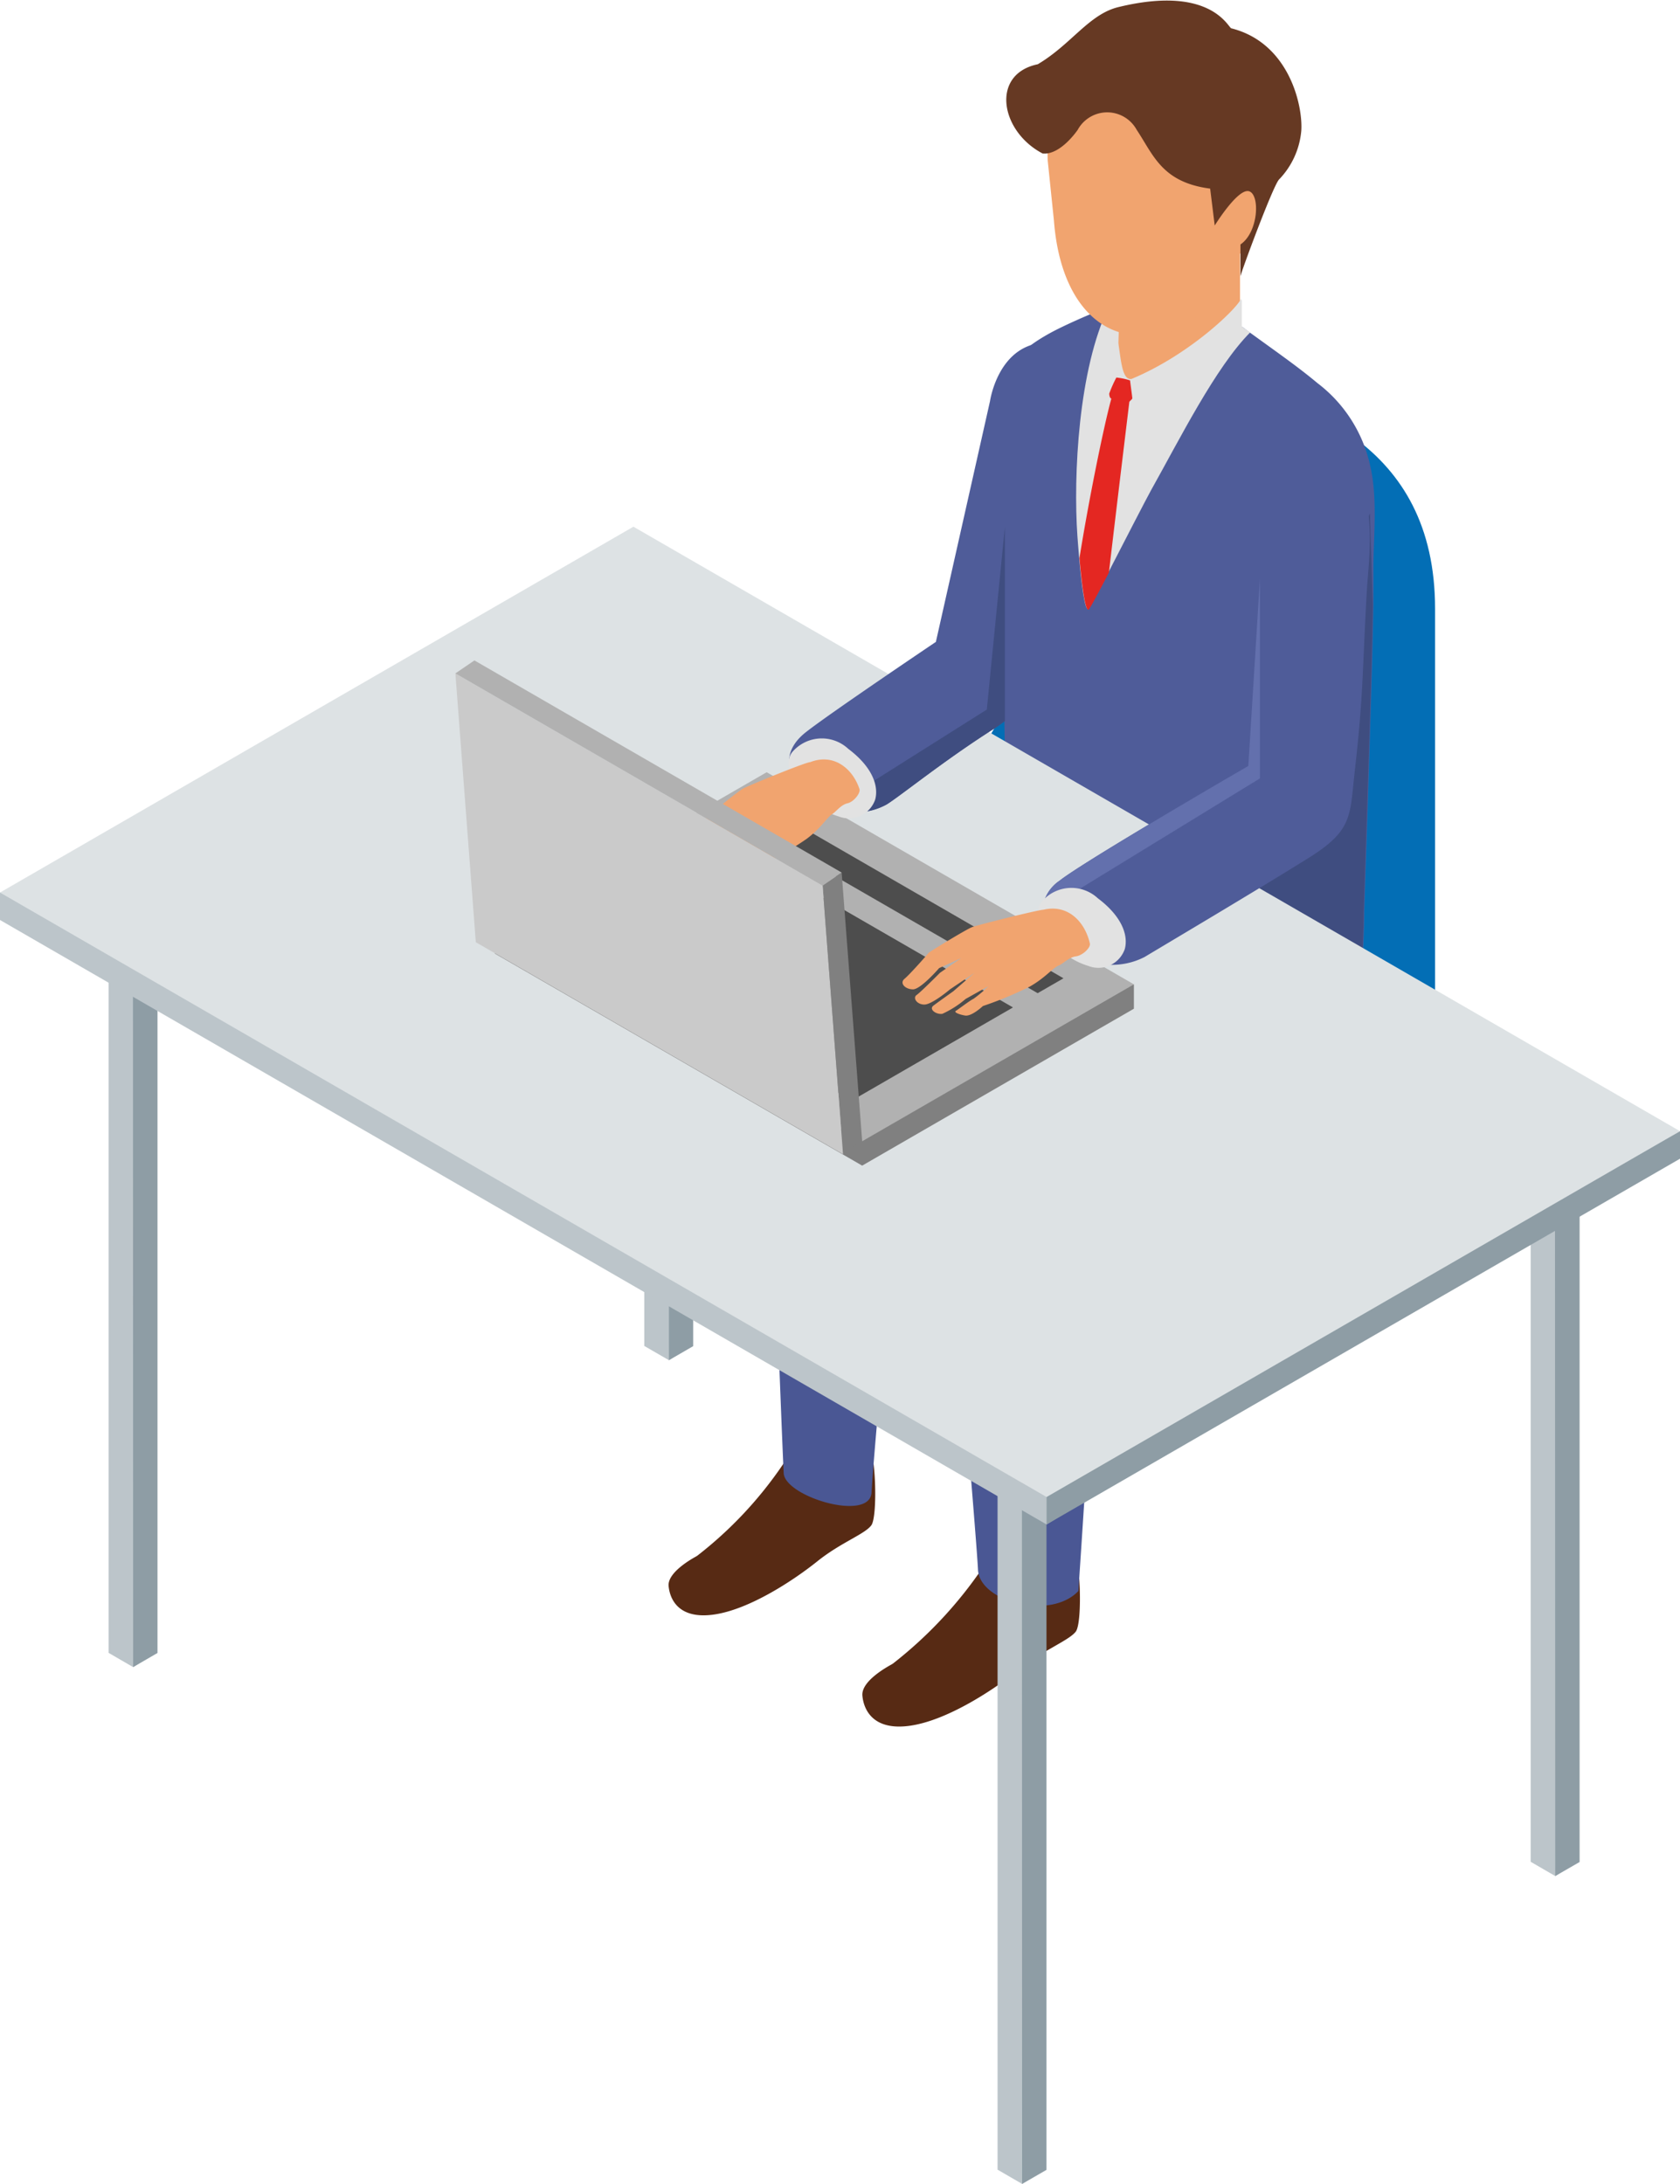 <svg xmlns="http://www.w3.org/2000/svg" viewBox="0 0 157.97 205.29"><defs><style>.cls-1{fill:#036eb5;}.cls-2{fill:#572a14;}.cls-3{fill:#4a5794;}.cls-4{fill:#4f5c99;}.cls-5{fill:#3f4d80;}.cls-6{fill:#e2e2e2;}.cls-7{fill:#f1a46f;}.cls-8{fill:#e42722;}.cls-9{fill:#bcc5ca;}.cls-10{fill:#8e9da5;}.cls-11{fill:#dde2e4;}.cls-12{fill:gray;}.cls-13{fill:#b1b1b1;}.cls-14{fill:#4d4d4d;}.cls-15{fill:#6370ad;}.cls-16{fill:#cacaca;}.cls-17{fill:#663923;}</style></defs><g id="レイヤー_2" data-name="レイヤー 2"><g id="_1" data-name="1"><path class="cls-1" d="M113.39,35.46c9,2.21,21.55,6.08,21.55,21.77V98.11l-9.4,10.66L91.32,72.08Z"/><path class="cls-2" d="M81.55,135.38c.81.81,1,7.16.38,8s-2.86,1.61-5.07,3.38-6.33,4.5-9.67,5-4.2-1.39-4.32-2.67,2.18-2.56,2.6-2.79l.12-.08a37.42,37.42,0,0,0,8-8.52c.72-1.15,2.42-.06,3.93.37.65.18.49,1.56,1.24,1.34C82.1,138.4,81,134.8,81.55,135.38Z"/><path class="cls-2" d="M100.75,145c.86.85,1.07,7.53.4,8.38s-3,1.69-5.33,3.56-6.67,4.74-10.18,5.27-4.43-1.46-4.55-2.82,2.31-2.69,2.74-2.93l.13-.08a39.73,39.73,0,0,0,8.43-9c.76-1.21,2.54-.06,4.13.39.69.19.52,1.64,1.31,1.41C101.33,148.19,100.13,144.4,100.75,145Z"/><path class="cls-3" d="M127.41,96.67a18.18,18.18,0,0,1-5,11c-1,1.09-19.43,14.24-19.43,14.24.14,2.23-1.58,27.65-1.58,27.65-2.65,2.79-9.3,1-9.44-2s-2.24-27.22-2.26-28.44a9.39,9.39,0,0,1,1.7-6.17,58.08,58.08,0,0,1,8.89-9.25c-.63.35-14.94,8.17-15.7,9.89-.44,1-2.44,23-2.64,26.7-.14,2.81-8.16.41-8.26-1.82-.27-5.64-.89-23.31-1.18-30.23a7.73,7.73,0,0,1,2.63-6c5.67-5.23,17.12-12.44,18.51-14.9h0a.71.71,0,0,0,.11-.21c.71-2.09.77-2.94.68-3.28a5.44,5.44,0,0,0,2.81.89c4.76.37,29.42,6,29.92,7.06a.14.14,0,0,1,0,.06A25,25,0,0,1,127.41,96.67Z"/><path class="cls-4" d="M94.49,83.91a1.86,1.86,0,0,1-.28-.21S94.41,83.62,94.49,83.91Z"/><path class="cls-5" d="M127.41,96.67a8.11,8.11,0,0,1-4.83,1.94c-5.78,0-11.11-1.65-14.87-2.42a4.11,4.11,0,0,1-2.94-2.44c-.09-.19-.16-.38-.24-.55a2.62,2.62,0,0,1-2.25,1.27,2.66,2.66,0,0,1-1-.2,21,21,0,0,1-7.62-5.08c0-.63,0-1.22,0-1.78h0c.09-3.12.15-5.16.15-5.16A24.68,24.68,0,0,0,97.3,84.8a43.58,43.58,0,0,0,10.09,4.45,79.33,79.33,0,0,0,17.07,3.15c.16.56,1.43.09,2.76-.54a.14.14,0,0,1,0,.06A25,25,0,0,1,127.41,96.67Z"/><path class="cls-4" d="M129.14,53.13c0,1.23,0,2.46,0,3.69v.06c-.07,4.15-.2,8.3-.33,12.46-.16,5.45-.35,10.9-.53,16.35,0,1.68-.11,3.36-.16,5,0,1,.14,1,.06,1.65,0,.12,0,.25-.08.43a3.37,3.37,0,0,1-2.14,2.54c-5.22,2.31-12.33.14-17.53-.93A2,2,0,0,1,107,93.23c-1.11-2.64-1.9-4.6-2.2-4.46s-1.44,2.09-2.67,3.43a.92.92,0,0,1-.93.28,17,17,0,0,1-7.68-5.69A6.31,6.31,0,0,1,92,82.45L94.55,77c0-.05,0-2.37,0-2.43L94,40.26c0-4.39.21-6.57,5.09-9.14.86-.45,2.82-1.36,4.16-1.87a.59.59,0,0,1,.14-.06,6.66,6.66,0,0,1,.86-.29c4.65-1.16,7.25-2.15,11.07.7L117,30.87l.51.38.28.2c2.48,1.8,4.28,3.05,6.1,4.57a13.31,13.31,0,0,1,5,8C129.51,46.91,129.18,50.18,129.14,53.13Z"/><path class="cls-5" d="M129.09,56.82v.06c-.07,4.15-.2,8.3-.33,12.46-.16,5.45-.35,10.9-.53,16.35,0,1.68-.11,3.36-.16,5,0,1,.14,1,.06,1.65l-14.74-6.67,15.42-37.42S128.93,51.78,129.09,56.82Z"/><path class="cls-6" d="M117.55,31.25c-3.25,3.27-6.64,10.06-9.31,14.82-.46.83-2.47,4.73-4,7.7-1,1.84-1.75,3.31-1.88,3.45-.35.38-.69-2.52-.89-4.81-.07-.77-.12-1.49-.16-2-.4-5.74.1-15.74,2.94-21.55,4.66-1.15,7.26-2.14,11.08.7L117,30.87Z"/><path class="cls-7" d="M116.6,23.58v7a1,1,0,0,1-.18.59,23.59,23.59,0,0,1-5.82,5.81c-2.38,1.46-5.5.44-5.5-2.19,0-.9.16-5.28.18-6.6a1.09,1.09,0,0,1,.26-.66l4.53-5.08a1,1,0,0,1,.87-.34l4.76.51A1,1,0,0,1,116.6,23.58Z"/><path class="cls-7" d="M117.61,17.85l.15-1.19c.91-6-.61-10.6-7.54-12.33-4.18-1.05-9.07,1.73-10.7,5.4a11.82,11.82,0,0,0-1,5.4l.58,5.6c.5,6.59,3.48,10.25,7.19,10.72,4.62.59,6.56-1.34,8.9-5a17.48,17.48,0,0,0,1.37-2.57c.92-.71,1.72-3.08,1.88-4.4A1.55,1.55,0,0,0,117.61,17.85Z"/><path class="cls-6" d="M106.4,35.62c-1,.18-1-2.32-1.33-3.77a7.44,7.44,0,0,0-.23,4.57,5.3,5.3,0,0,0,2.48,2.71s2.71-1.71,4.78-2.83c2.71-1.47,4.67-4.92,4.67-4.92l0-3.12-.08-.17C116.32,29,111.83,33.37,106.4,35.62Z"/><path class="cls-8" d="M106.47,37.45c0-.14-.21-1.61-.21-1.69a6.12,6.12,0,0,0-1.29-.27A12.08,12.08,0,0,0,104.3,37s0,.41.2.47c-.72,2.61-2.14,9.61-3,15,.2,2.29.54,5.19.89,4.81.13-.14.92-1.61,1.88-3.45.7-6,1.71-14.29,1.92-16.05C106.26,37.66,106.45,37.54,106.47,37.45Z"/><polygon class="cls-9" points="93.8 132.12 96.09 130.8 98.08 132.13 98.08 203.97 96.11 205.29 93.8 203.95 93.8 132.12"/><polygon class="cls-10" points="96.09 130.8 96.11 205.29 98.4 203.97 98.4 132.13 96.09 130.8"/><polygon class="cls-9" points="143.93 103.18 146.21 101.86 148.21 103.19 148.21 175.03 146.24 176.35 143.93 175.01 143.93 103.18"/><polygon class="cls-10" points="146.21 101.86 146.24 176.35 148.53 175.03 148.53 103.19 146.21 101.86"/><polygon class="cls-9" points="10.21 83.54 12.5 82.22 14.49 83.55 14.49 155.38 12.52 156.71 10.21 155.37 10.21 83.54"/><polygon class="cls-10" points="12.5 82.22 12.52 156.71 14.81 155.38 14.81 83.55 12.5 82.22"/><polygon class="cls-9" points="60.58 54.69 62.87 53.37 64.87 54.7 64.87 126.54 62.9 127.86 60.58 126.52 60.58 54.69"/><polygon class="cls-10" points="62.87 53.37 62.9 127.86 65.18 126.54 65.18 54.7 62.87 53.37"/><polygon class="cls-9" points="98.41 143.3 0 86.48 0 83.9 157.97 106.33 98.41 143.3"/><polygon class="cls-10" points="98.41 143.3 98.41 139.95 157.97 106.33 157.97 108.92 98.41 143.3"/><polygon class="cls-11" points="98.41 140.72 0 83.9 59.56 49.51 157.97 106.33 98.41 140.72"/><polygon class="cls-12" points="106.62 92.53 100.05 92.05 80.27 85.58 46.54 87.34 46.54 89.64 81.07 109.57 102.91 96.96 106.62 94.82 106.62 92.53"/><polygon class="cls-13" points="72.09 72.59 46.54 87.34 81.07 107.28 102.91 94.67 106.62 92.53 72.09 72.59"/><polygon class="cls-14" points="97.57 93.36 100 91.96 73.08 76.41 70.64 77.82 97.57 93.36"/><polygon class="cls-14" points="68.33 79.16 53.15 87.92 80.08 103.46 95.25 94.7 68.33 79.16"/><path class="cls-4" d="M128.53,55.41c-.45,7.89-.31,9.75-1.14,17.06-.47,4.16-.17,5.49-4.06,8-4.78,3-14.35,8.67-15.69,9.48a6.65,6.65,0,0,1-7-.55C98.85,88.19,98,86.92,98,85.71a3.68,3.68,0,0,1,1.64-2.93C102,80.91,117.38,72,117.38,72l1.09-17.55.31-4.92s.47-6.89,6.83-5.75C129.88,44.53,128.69,52.72,128.53,55.41Z"/><path class="cls-15" d="M118.47,54.43V73.17L98,85.71a3.68,3.68,0,0,1,1.64-2.93C102,80.91,117.38,72,117.38,72Z"/><path class="cls-6" d="M103.23,84.44c2.16,1.62,2.89,3.38,2.54,4.75a2.62,2.62,0,0,1-3.43,1.61,6.82,6.82,0,0,1-3-1.86c-1.79-1.69-2.11-3.45-1.29-4.29A3.65,3.65,0,0,1,103.23,84.44Z"/><path class="cls-4" d="M95.25,55.88a32.37,32.37,0,0,0,1.09,10,8.6,8.6,0,0,1-1.85,1.88,12.46,12.46,0,0,1-1.2.84c-4.54,2.89-8.65,6.22-9.91,7a5.94,5.94,0,0,1-5.18.28,7.59,7.59,0,0,1-1.52-.79c-3.09-2.1-3.17-4.48-.91-6.26S88,60.34,88,60.34l5.09-22.63s.78-5.5,5.42-5.51l.42,0a1.52,1.52,0,0,0-.42.61C97.92,34.55,95.56,54.1,95.25,55.88Z"/><path class="cls-5" d="M94.49,49.51V67.78a12.46,12.46,0,0,1-1.2.84c-4.54,2.89-8.65,6.22-9.91,7a5.94,5.94,0,0,1-5.18.28L92.79,66.7Z"/><path class="cls-6" d="M79.76,70.39c2.16,1.62,2.89,3.38,2.54,4.75a2.62,2.62,0,0,1-3.43,1.61,6.82,6.82,0,0,1-3-1.86c-1.79-1.69-2.11-3.45-1.29-4.29A3.65,3.65,0,0,1,79.76,70.39Z"/><path class="cls-7" d="M98.09,85.52c-.45,0-6.17,1.43-6.71,1.64s-4,2.32-4.07,2.42-1.74,2-2.25,2.42.06,1,.79,1S88.31,91,88.31,91l2.08-.94-2,1.38s-1.82,1.83-2.2,2.09,0,.89.72.9S89.33,93,89.33,93l2.31-1.56-2,1.74s-1.41,1-1.87,1.35.27.86.84.77a9.23,9.23,0,0,0,2.19-1.4l2.14-1.2a10.68,10.68,0,0,1-1.42,1.2c-.33.15-1.43,1-1.64,1.12s.23.33.86.44,1.68-.89,1.68-.89a35.14,35.14,0,0,0,4.41-1.83c1.5-.85,2.18-1.79,2.76-2,.4-.17.93-.76,1.57-.84s1.41-.82,1.32-1.21C102.05,86.76,100.5,84.94,98.09,85.52Z"/><path class="cls-7" d="M76.19,71.64c-.43,0-5.81,2.21-6.31,2.48S66.3,76.91,66.23,77s-1.43,2.15-1.87,2.65.19,1,.9.85S67.4,78.3,67.4,78.3l1.9-1.19-1.75,1.6S66,80.73,65.69,81s.07.87.81.78,2.14-1.75,2.14-1.75l2.06-1.82-1.76,2s-1.24,1.13-1.64,1.55.37.81.92.65a9.41,9.41,0,0,0,2-1.66l1.92-1.45a10.61,10.61,0,0,1-1.22,1.36A19.18,19.18,0,0,0,69.42,82c-.19.17.27.28.9.31s1.52-1.09,1.52-1.09a33.11,33.11,0,0,0,4-2.36c1.35-1,1.9-2,2.43-2.35.36-.22.8-.86,1.42-1s1.26-1,1.12-1.35C80.21,72.33,78.46,70.76,76.19,71.64Z"/><polygon class="cls-12" points="79.14 82.02 81.07 107.28 79.27 108.5 77.35 83.24 79.14 82.02"/><polygon class="cls-16" points="77.35 83.24 79.27 108.5 44.74 88.57 42.82 63.3 77.35 83.24"/><polygon class="cls-13" points="79.14 82.02 77.35 83.24 42.82 63.3 44.61 62.08 79.14 82.02"/><path class="cls-17" d="M101.34,12.2a3.16,3.16,0,0,1,5.54,0c1.58,2.37,2.37,4.94,6.91,5.53l.43,3.47s2.18-3.54,3.23-3.22.88,3.86-.81,5v3c0-.24,3-8.37,3.62-9.1a7.54,7.54,0,0,0,2.1-4.59c.16-2.33-1.12-8.26-6.59-9.63-.33-.16-2-4.08-10.58-2-2.79.66-4.46,3.52-7.61,5.38-4.46.93-3.53,6.31.46,8.39C99.73,14.6,101.34,12.2,101.34,12.2Z"/></g></g></svg>